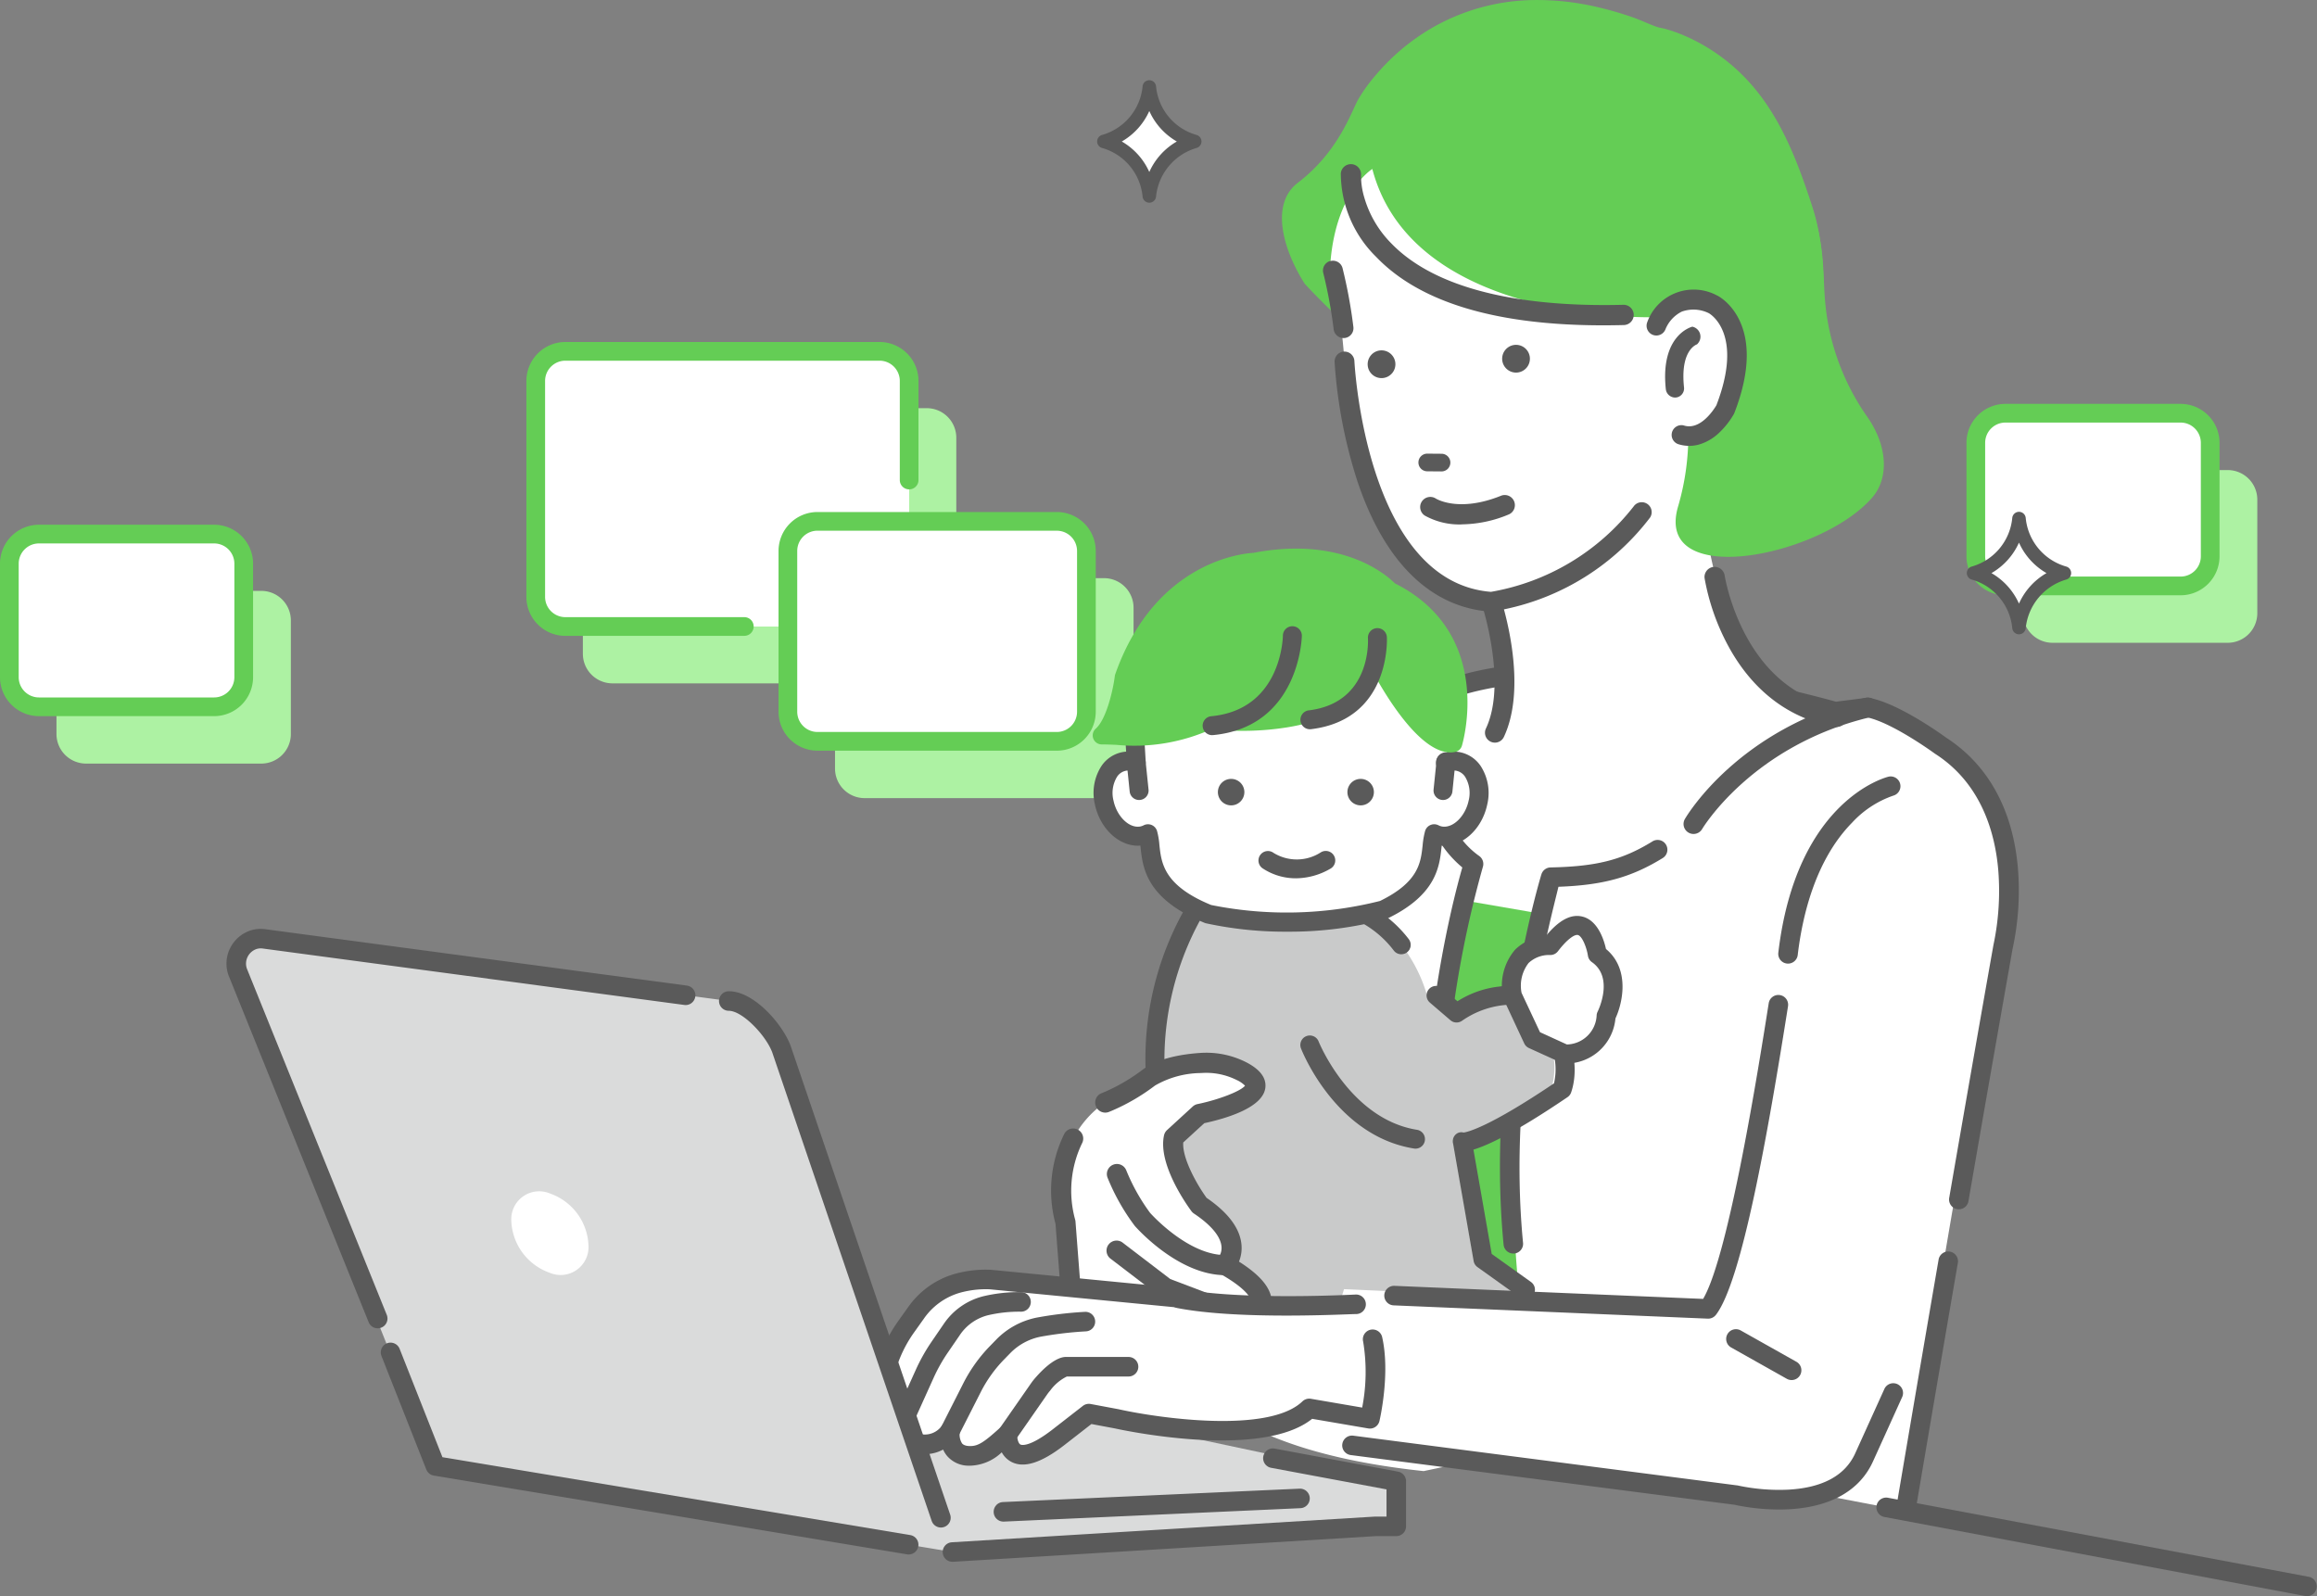 <svg xmlns="http://www.w3.org/2000/svg" xmlns:xlink="http://www.w3.org/1999/xlink" width="258.385" height="177.999" viewBox="0 0 258.385 177.999"><rect x="0" y="0" width="258.385" height="177.999" fill="#808080" stroke="none"/><defs><clipPath id="a"><rect width="233.128" height="177.999" transform="translate(495.029 222.322)" fill="none"/></clipPath></defs><g transform="translate(129.192 89)"><g transform="translate(-129.192 -88.999)"><path d="M498.908,307.471H479.37a3.3,3.3,0,0,1-3.3-3.3v-12.66a3.3,3.3,0,0,1,3.3-3.3h19.538a3.3,3.3,0,0,1,3.3,3.3v12.66a3.3,3.3,0,0,1-3.3,3.3" transform="translate(-469.772 -222.322)" fill="#adf2a3"/><path d="M718.2,294H698.664a3.3,3.3,0,0,1-3.3-3.3h0v-12.66a3.3,3.3,0,0,1,3.3-3.3H718.2a3.3,3.3,0,0,1,3.3,3.3h0V290.7a3.3,3.3,0,0,1-3.3,3.3h0" transform="translate(-469.772 -222.322)" fill="#adf2a3"/><path d="M573.114,298.525H538.072a3.3,3.3,0,0,1-3.3-3.3V271.137a3.3,3.3,0,0,1,3.3-3.3h35.043a3.3,3.3,0,0,1,3.3,3.3v24.088a3.3,3.3,0,0,1-3.3,3.3" transform="translate(-469.772 -222.322)" fill="#adf2a3"/><path d="M592.883,311.322H566.191a3.3,3.3,0,0,1-3.3-3.3v-17.93a3.3,3.3,0,0,1,3.3-3.3h26.692a3.3,3.3,0,0,1,3.3,3.3v17.93a3.3,3.3,0,0,1-3.3,3.3" transform="translate(-469.772 -222.322)" fill="#adf2a3"/><path d="M493.652,301.137H474.114a3.3,3.3,0,0,1-3.3-3.3v-12.66a3.3,3.3,0,0,1,3.3-3.3h19.538a3.3,3.3,0,0,1,3.3,3.3v12.66a3.3,3.3,0,0,1-3.3,3.3" transform="translate(-469.772 -222.322)" fill="#fff"/><path d="M493.652,302.18H474.114a4.347,4.347,0,0,1-4.342-4.342v-12.66a4.347,4.347,0,0,1,4.342-4.342h19.538a4.347,4.347,0,0,1,4.342,4.342v12.66a4.347,4.347,0,0,1-4.342,4.342m-19.538-19.259a2.26,2.26,0,0,0-2.257,2.257v12.66a2.26,2.26,0,0,0,2.257,2.257h19.538a2.26,2.26,0,0,0,2.257-2.257v-12.66a2.26,2.26,0,0,0-2.257-2.257Z" transform="translate(-469.772 -222.322)" fill="#64cd55"/><path d="M712.946,287.663H693.408a3.3,3.3,0,0,1-3.3-3.3h0V271.7a3.3,3.3,0,0,1,3.3-3.3h19.538a3.3,3.3,0,0,1,3.3,3.3h0v12.66a3.3,3.3,0,0,1-3.3,3.3h0" transform="translate(-469.772 -222.322)" fill="#fff"/><path d="M712.946,288.7H693.408a4.347,4.347,0,0,1-4.342-4.342V271.7a4.347,4.347,0,0,1,4.342-4.342h19.538a4.347,4.347,0,0,1,4.342,4.342v12.66a4.347,4.347,0,0,1-4.342,4.342m-19.538-19.259a2.259,2.259,0,0,0-2.257,2.257v12.66a2.26,2.26,0,0,0,2.257,2.257h19.538a2.26,2.26,0,0,0,2.257-2.257V271.7a2.26,2.26,0,0,0-2.257-2.257Z" transform="translate(-469.772 -222.322)" fill="#64cd55"/><path d="M567.857,292.191H532.815a3.3,3.3,0,0,1-3.3-3.3V264.8a3.3,3.3,0,0,1,3.3-3.3h35.043a3.3,3.3,0,0,1,3.3,3.3v24.088a3.3,3.3,0,0,1-3.3,3.3" transform="translate(-469.772 -222.322)" fill="#fff"/><path d="M552.776,293.229H532.815a4.347,4.347,0,0,1-4.342-4.342V264.8a4.347,4.347,0,0,1,4.342-4.342h35.043A4.347,4.347,0,0,1,572.2,264.8v11.082a1.043,1.043,0,0,1-2.085,0V264.8a2.26,2.26,0,0,0-2.257-2.257H532.815a2.26,2.26,0,0,0-2.257,2.257v24.084a2.26,2.26,0,0,0,2.257,2.257h19.961a1.042,1.042,0,0,1,0,2.085" transform="translate(-469.772 -222.322)" fill="#64cd55"/><path d="M587.626,304.988H560.934a3.3,3.3,0,0,1-3.3-3.3v-17.93a3.3,3.3,0,0,1,3.3-3.3h26.692a3.3,3.3,0,0,1,3.3,3.3v17.93a3.3,3.3,0,0,1-3.3,3.3" transform="translate(-469.772 -222.322)" fill="#fff"/><path d="M587.625,306.03H560.934a4.347,4.347,0,0,1-4.342-4.342V283.76a4.347,4.347,0,0,1,4.342-4.342h26.691a4.347,4.347,0,0,1,4.342,4.342v17.93a4.347,4.347,0,0,1-4.342,4.342M560.934,281.5a2.259,2.259,0,0,0-2.257,2.259v17.93a2.26,2.26,0,0,0,2.257,2.257h26.691a2.26,2.26,0,0,0,2.257-2.257V283.76a2.26,2.26,0,0,0-2.257-2.257Z" transform="translate(-469.772 -222.322)" fill="#64cd55"/><g transform="translate(-469.772 -222.322)"><g clip-path="url(#a)"><path d="M669.173,271.922a22.915,22.915,0,0,0,1.537-2.621,24.165,24.165,0,0,0,2.515-11.092c-.077-4.28.008-8.614-1.31-12.713-2.106-6.551-4.537-12.517-9.882-16.6a20.651,20.651,0,0,0-4.982-2.83,15.862,15.862,0,0,0-1.6-.53c-.3-.082-.638-.121-.931-.223-.794-.275-1.776-.749-2.66-1.057a38.557,38.557,0,0,0-4.052-1.168,29.292,29.292,0,0,0-7.323-.756,23.3,23.3,0,0,0-11,3.087,24,24,0,0,0-6.307,5.294,18.055,18.055,0,0,0-1.978,2.755c-.8,1.5-2.235,5.83-6.691,9.229-3.256,2.484-1.454,7.818.767,11.273,0,0,32.5,35.9,53.9,17.955" fill="#64cd55"/><path d="M685.694,305.148s-5.016-3.683-8.125-4.256l-3.625.459s-34.015-9.994-47.956-.036c0,0-6.259,3.7-16.5,23.9-1.941,3.828-2.574,10.966-7.125,15.516l8.355,29.162,7.529,8.636,63.651,12.22s5.345-32.6,10.761-63.161c0,0,3.869-15.476-6.964-22.44" fill="#fff"/><path d="M623.168,303.128a15.713,15.713,0,0,1,2.706-2.393c6.013-4.277,16.088-5.586,29.944-3.891a133.579,133.579,0,0,1,18.7,3.725l3.4-.431a1.1,1.1,0,0,1,.334.009c3.214.592,8.011,4.04,8.541,4.427,4.71,3.04,7.482,8.1,8.016,14.643a30.5,30.5,0,0,1-.6,8.918c-1.51,8.525-3.163,17.973-4.912,28.081a1.09,1.09,0,1,1-2.159-.3c0-.024.007-.047.012-.071,1.759-10.164,3.414-19.625,4.92-28.122a.306.306,0,0,1,.015-.072,28.987,28.987,0,0,0,.529-8.274c-.342-4.084-1.837-9.651-7.024-12.985l-.056-.038c-.047-.034-4.669-3.411-7.52-4.031l-3.449.436a1.11,1.11,0,0,1-.444-.036c-.334-.1-33.654-9.738-47.017-.194-.02.014-.047.032-.07.046a13.886,13.886,0,0,0-2.3,2.059,1.085,1.085,0,0,1-.763.336h-.025a1.09,1.09,0,0,1-.786-1.843" fill="#5a5a5a"/><path d="M681.241,390.41l.007-.042c.213-1.258,2.15-12.723,4.714-27.605a1.09,1.09,0,0,1,2.148.37c-2.713,15.749-4.707,27.564-4.719,27.64a1.086,1.086,0,0,1-1.073.909,1.119,1.119,0,0,1-.183-.015,1.092,1.092,0,0,1-.893-1.256" fill="#5a5a5a"/><path d="M636.934,301.644c1.961-5.806-.846-12.207-.846-12.207-15.131-1.578-16.38-26.8-16.38-26.8a87.764,87.764,0,0,0-1.559-11.207c.685-7.835,4.66-10.266,4.66-10.266,4.6,17.523,31.777,16.526,31.777,16.526l4.761,15.109a56.766,56.766,0,0,0,3.7,20.062c2.535,4.893,16.547,13.056,16.547,13.056-8.975,1.891-18.619,15.959-18.619,15.959-9.973,11.632-31.253,7.98-31.253,7.98-12.9-1.563-.729-26.146-.729-26.146Z" fill="#fff"/><path d="M622.3,263.123a1.547,1.547,0,1,0,1.35-1.721h0a1.547,1.547,0,0,0-1.349,1.722" fill="#5a5a5a"/><path d="M637.3,262.509a1.547,1.547,0,1,0,1.35-1.722,1.547,1.547,0,0,0-1.35,1.722" fill="#5a5a5a"/><path d="M628.942,272.908h0l1.591.013a.985.985,0,1,1-.012,1.97h0l-1.591-.013a.985.985,0,1,1,.012-1.97" fill="#5a5a5a"/><path d="M619.657,261.53a1.106,1.106,0,0,1,1.154,1.054c.011.246,1.279,24.617,15.227,25.736a25.724,25.724,0,0,0,15.917-9.53,1.106,1.106,0,0,1,1.833,1.237,27.359,27.359,0,0,1-16.3,10.247c.763,2.814,2.194,9.546-.009,14.228a1.106,1.106,0,0,1-2-.945c2-4.242.357-10.995-.235-13.1-6.321-.787-11.194-5.79-14.1-14.477a54.742,54.742,0,0,1-2.543-13.3,1.115,1.115,0,0,1,1.054-1.155" fill="#5a5a5a"/><path d="M618.148,251.427a1.107,1.107,0,0,1,1.342.8A54.988,54.988,0,0,1,620.7,258.8a1.106,1.106,0,0,1-.982,1.216h-.02a1.111,1.111,0,0,1-1.2-.985,53.757,53.757,0,0,0-1.159-6.271,1.106,1.106,0,0,1,.8-1.342" fill="#5a5a5a"/><path d="M680.312,389.341l46.955,8.82a1.09,1.09,0,0,1-.4,2.142l-46.955-8.82a1.089,1.089,0,1,1,.4-2.141h0" fill="#5a5a5a"/><path d="M639.675,236.362s23.789,20.09,17.232,42.438c-2.731,9.309,15.833,5.669,21.637-.98,1.916-2.2,1.751-5.836-.639-9.16a26.351,26.351,0,0,1-4.439-11.3c-.668-4.777.331-7.372-2.735-14.946Z" fill="#64cd55"/><path d="M641.548,324.2l-8.4-1.449s-6.953,26.943-2.607,44.036l8.691.29s-2.9-24.626,2.318-42.877" fill="#64cd55"/><path d="M641.653,319.867a1.091,1.091,0,0,1,1.032-.815c5.13-.105,7.989-.832,11.331-2.882A1.09,1.09,0,1,1,655.2,318l-.046.029c-3.484,2.136-6.632,3-11.588,3.179-.955,4.014-5.725,21.439-3.948,39.708a1.092,1.092,0,0,1-.978,1.19.98.98,0,0,1-.108,0,1.085,1.085,0,0,1-1.083-.984c-2.022-20.8,4.144-41.032,4.2-41.257" fill="#5a5a5a"/><path d="M632.849,319.058c-7.528-6.328-2.449-15.859-2.4-15.955a1.09,1.09,0,0,1,1.912,1.044,14.307,14.307,0,0,0-1.431,4.979,9.191,9.191,0,0,0,3.824,8.667,1.093,1.093,0,0,1,.383,1.2,117.5,117.5,0,0,0-3.809,43.609,1.089,1.089,0,0,1-2.165.246h0c-2.4-21.121,2.592-40.01,3.682-43.792" fill="#5a5a5a"/><path d="M663.091,257.393s3.162,13.231-8.421,14.316l-3.43-6.988s4.217-15.094,11.852-7.328" fill="#fff"/><path d="M659.151,271.917a4.071,4.071,0,0,1-2.2-.058,1.089,1.089,0,0,1,.571-2.1l.059.018c1.855.561,3.374-1.878,3.6-2.267,2.967-7.709-.435-10.018-.833-10.256a3.862,3.862,0,0,0-3.035-.181,3.811,3.811,0,0,0-1.817,1.974,1.089,1.089,0,0,1-2.049-.735,5.5,5.5,0,0,1,7.8-3.043c.025.01.05.022.074.034.237.121,5.745,3.072,1.862,13.069q-.025.063-.057.123a9.027,9.027,0,0,1-1.575,2.021,5.462,5.462,0,0,1-2.4,1.4" fill="#5a5a5a"/><path d="M656.809,266.624a1.121,1.121,0,0,1-.172.028,1.052,1.052,0,0,1-1.1-.954c-.624-5.975,2.812-6.911,2.959-6.948a1.135,1.135,0,0,1,.617,1.868l-.09.1c-.078.025-1.9.657-1.453,4.807a1.021,1.021,0,0,1-.763,1.1" fill="#5a5a5a"/><path d="M648.557,258.6c-11.961,0-20.471-2.564-25.319-7.633a13.1,13.1,0,0,1-3.942-9.317,1.13,1.13,0,0,1,2.254.155,8.43,8.43,0,0,0,.335,2.44,12.006,12.006,0,0,0,3.038,5.214c5.867,6.07,17.316,7.076,25.892,6.851a1.13,1.13,0,0,1,.06,2.259q-1.179.03-2.318.031" fill="#5a5a5a"/><path d="M674.611,303.385a1.112,1.112,0,0,1-.192-.016c-5.115-.877-9.259-4.038-11.985-9.142a25.126,25.126,0,0,1-2.573-7.434,1.13,1.13,0,0,1,2.235-.328c.023.153,2.041,12.849,12.7,14.677a1.13,1.13,0,0,1-.189,2.243" fill="#5a5a5a"/><path d="M658.629,315.319a1.112,1.112,0,0,1-.961-1.672c.24-.412,6.032-10.141,20.134-13.511a1.113,1.113,0,0,1,.517,2.166c-13.133,3.138-18.673,12.373-18.728,12.466a1.116,1.116,0,0,1-.963.552" fill="#5a5a5a"/><path d="M632.806,280.8a7.927,7.927,0,0,1-4.144-.984,1.131,1.131,0,1,1,1.229-1.9c.128.079,2.643,1.559,7.279-.317a1.13,1.13,0,0,1,.9,2.071l-.056.023a13.876,13.876,0,0,1-5.211,1.1" fill="#5a5a5a"/><path d="M628.855,333.154s-2.6-10.383-12.979-10.383l-11.789-.649a33.119,33.119,0,0,0-5.408,21.091s1.622,12.33,1.3,19.793c0,0-8.112,19.468,28.553,23.362l12.33-2.6,4.867-.973a14.653,14.653,0,0,0-.324-12.33l-11.358-8.105-2.271-12.979s1.947.324,11.032-5.84c0,0,2.271-6.49-5.516-10.383-2.92-.324-6.165,1.947-6.165,1.947Z" fill="#fff"/><path d="M628.856,333.154s-2.6-10.383-12.979-10.383l-11.789-.649a33.119,33.119,0,0,0-5.408,21.091s1.622,12.33,1.3,19.793c0,0-10.907,11.146,25.758,15.04l15.125,5.726,4.867-.973a14.653,14.653,0,0,0-.324-12.33l-11.359-8.109-2.271-12.979s1.947.324,11.032-5.84c0,0,2.271-6.49-5.516-10.383-2.92-.324-6.165,1.947-6.165,1.947Z" fill="#c9caca"/><path d="M626.792,327.1a13.437,13.437,0,0,0-10.889-5.278l-11.764-.648a.936.936,0,0,0-.807.374,33.788,33.788,0,0,0-5.6,21.734.177.177,0,0,0,.005.051c.016.122,1.585,12.162,1.3,19.474a14.352,14.352,0,0,0,1.231,11.983l1.647-.935a12.623,12.623,0,0,1-1.065-10.489.947.947,0,0,0,.072-.323c.32-7.362-1.2-19.138-1.3-19.931a32.877,32.877,0,0,1,4.942-20.018l11.261.62h.052a11.463,11.463,0,0,1,9.427,4.555.947.947,0,1,0,1.527-1.12.607.607,0,0,0-.039-.05" fill="#5a5a5a"/><path d="M600.27,374.895a.1.1,0,0,1-.088-.05,14.469,14.469,0,0,1-1.245-12.055c.286-7.335-1.281-19.32-1.3-19.44a.2.2,0,0,0-.005-.055,33.922,33.922,0,0,1,5.617-21.8,1.034,1.034,0,0,1,.895-.414l11.763.647a13.535,13.535,0,0,1,10.964,5.317,1.05,1.05,0,0,1-1.649,1.3h0a11.365,11.365,0,0,0-9.345-4.524h-.059l-11.2-.616a32.594,32.594,0,0,0-4.893,19.9c.066.5,1.624,12.527,1.3,19.943a1.078,1.078,0,0,1-.08.358,12.569,12.569,0,0,0,1.058,10.4.1.1,0,0,1,.011.079.1.1,0,0,1-.048.063l-1.647.935a.109.109,0,0,1-.05.013m3.813-53.617a.833.833,0,0,0-.668.335,33.693,33.693,0,0,0-5.576,21.665v.045c.016.121,1.588,12.141,1.3,19.492a.168.168,0,0,1-.006.031,14.254,14.254,0,0,0,1.173,11.809l1.468-.834a12.8,12.8,0,0,1-1.019-10.49.873.873,0,0,0,.065-.289c.322-7.4-1.235-19.406-1.3-19.914a32.782,32.782,0,0,1,4.958-20.088.1.1,0,0,1,.09-.046l11.261.62h.046a11.561,11.561,0,0,1,9.508,4.594.844.844,0,0,0,1.342-1.024l-.015-.019a13.34,13.34,0,0,0-10.809-5.239l-11.769-.647h-.051" fill="#5a5a5a"/><path d="M639.882,367.1a.948.948,0,0,1-.554-.178l-4.733-3.381a.955.955,0,0,1-.385-.612l-2.29-13.082a.949.949,0,0,1,.242-.922.812.812,0,0,1,.813-.2c.39-.044,2.758-.517,10.183-5.528.295-1.2.986-5.852-5.007-8.935-2.091-.146-4.591,1.246-5.4,1.81a.953.953,0,0,1-1.168-.057l-2.289-1.962a.954.954,0,0,1,1.24-1.446l1.754,1.5c1.167-.692,3.757-2,6.234-1.727a.951.951,0,0,1,.321.1c6.8,3.4,6.921,9.1,6.033,11.634a.961.961,0,0,1-.365.475c-5.98,4.058-9.036,5.431-10.552,5.866l2.059,11.764,4.416,3.154a.954.954,0,0,1-.555,1.73" fill="#5a5a5a"/><path d="M639.882,367.2a1.055,1.055,0,0,1-.614-.2l-4.733-3.381a1.053,1.053,0,0,1-.427-.678l-2.289-13.082a1.034,1.034,0,0,1,.277-1.019.918.918,0,0,1,.889-.224c.453-.06,2.838-.6,10.083-5.486.322-1.351.847-5.781-4.945-8.771a9.974,9.974,0,0,0-5.311,1.793,1.056,1.056,0,0,1-1.294-.063l-2.289-1.963a1.057,1.057,0,0,1,1.376-1.606l1.7,1.455a10.908,10.908,0,0,1,6.234-1.7,1.06,1.06,0,0,1,.356.105c6.867,3.434,6.983,9.194,6.085,11.76a1.052,1.052,0,0,1-.4.526c-5.887,4-8.949,5.392-10.493,5.854l2.036,11.631,4.381,3.129a1.058,1.058,0,0,1-.615,1.918m-7.15-18.413a.785.785,0,0,0-.5.215.873.873,0,0,0-.206.825l2.29,13.082a.846.846,0,0,0,.344.546l4.733,3.381a.851.851,0,0,0,.99-1.385l-4.416-3.154a.1.1,0,0,1-.042-.066l-2.059-11.764a.1.1,0,0,1,.073-.117c1.5-.43,4.542-1.795,10.523-5.852a.848.848,0,0,0,.325-.423c.878-2.507.757-8.138-5.982-11.508a.849.849,0,0,0-.287-.085,10.774,10.774,0,0,0-6.169,1.713.1.1,0,0,1-.12-.01l-1.754-1.5a.851.851,0,0,0-1.2.092h0a.851.851,0,0,0,.092,1.2l2.289,1.962a.851.851,0,0,0,1.042.051c.8-.559,3.337-1.975,5.465-1.829a.1.1,0,0,1,.04.011c6,3.088,5.391,7.709,5.06,9.051a.1.1,0,0,1-.042.061c-7.431,5.014-9.825,5.5-10.229,5.545a.1.1,0,0,1-.043,0,.668.668,0,0,0-.212-.035" fill="#5a5a5a"/><path d="M627.629,350.306a.964.964,0,0,1-.152-.012c-8.615-1.378-12.356-10.664-12.511-11.059a.954.954,0,0,1,1.776-.7c.041.1,3.516,8.67,11.037,9.872a.954.954,0,0,1-.15,1.9" fill="#5a5a5a"/><path d="M627.629,350.41a1.047,1.047,0,0,1-.168-.013c-8.671-1.387-12.434-10.726-12.59-11.123a1.057,1.057,0,1,1,1.956-.8l.011.027c.034.085,3.524,8.619,10.957,9.809a1.057,1.057,0,0,1-.166,2.1M615.855,338.04a.851.851,0,0,0-.793,1.163c.154.392,3.875,9.626,12.431,10.994a.851.851,0,1,0,.269-1.681c-7.547-1.207-11.081-9.849-11.116-9.936a.853.853,0,0,0-.791-.54" fill="#5a5a5a"/><path d="M624.03,323.794c6.2-2.986,5.055-6.413,5.678-8.494a2.473,2.473,0,0,0,.782.249c1.78.24,3.613-1.431,4.1-3.732s-.567-4.362-2.346-4.6a2.71,2.71,0,0,0-1.228.13c2.434-17.083-14.687-19.609-17.548-19.379-2.861-.23-18.6,1.608-17.126,16.9l.147,2.48a2.716,2.716,0,0,0-1.229-.13c-1.779.241-2.829,2.3-2.346,4.6s2.318,3.972,4.1,3.732a2.474,2.474,0,0,0,.782-.249c.622,2.081-.633,5.968,6.717,8.953a43.432,43.432,0,0,0,19.523-.459" fill="#fff"/><path d="M630.693,311.428a.954.954,0,0,1-.955-.953.8.8,0,0,1,.005-.1l.321-3.131a.955.955,0,1,1,1.9.2h0l-.321,3.13a.955.955,0,0,1-.948.857" fill="#5a5a5a"/><path d="M630.693,311.531a.983.983,0,0,1-.109-.006,1.056,1.056,0,0,1-.943-1.159l.321-3.13a1.058,1.058,0,1,1,2.1.216l-.321,3.13a1.055,1.055,0,0,1-1.051.95m.32-5.039a.853.853,0,0,0-.847.764l-.321,3.13a.851.851,0,1,0,1.691.191l0-.017.321-3.13a.851.851,0,0,0-.76-.933.636.636,0,0,0-.087,0" fill="#5a5a5a"/><path d="M596.8,311.428a.954.954,0,0,1-.948-.857l-.321-3.13a.955.955,0,1,1,1.9-.2l.321,3.131a.955.955,0,0,1-.852,1.046c-.033,0-.066.005-.1.005" fill="#5a5a5a"/><path d="M596.8,311.531a1.054,1.054,0,0,1-1.05-.95l-.321-3.13a1.057,1.057,0,0,1,2.1-.218v0l.325,3.133a1.057,1.057,0,0,1-.943,1.16h0a1,1,0,0,1-.109.006m-.317-5.039a.682.682,0,0,0-.09,0,.851.851,0,0,0-.76.934l.321,3.13a.851.851,0,0,0,1.693-.174l-.322-3.13a.851.851,0,0,0-.843-.765" fill="#5a5a5a"/><path d="M621.509,309.28a1.373,1.373,0,1,0,1.373,1.373h0a1.374,1.374,0,0,0-1.373-1.373" fill="#5a5a5a"/><path d="M621.508,312.13a1.476,1.476,0,1,1,1.476-1.476v0a1.479,1.479,0,0,1-1.476,1.477m0-2.747a1.27,1.27,0,1,0,1.269,1.271h0a1.272,1.272,0,0,0-1.269-1.27" fill="#5a5a5a"/><path d="M607.064,309.28a1.373,1.373,0,1,0,1.373,1.373h0a1.373,1.373,0,0,0-1.373-1.373" fill="#5a5a5a"/><path d="M607.064,312.13a1.476,1.476,0,1,1,1.476-1.476v0a1.478,1.478,0,0,1-1.476,1.477m0-2.747a1.27,1.27,0,1,0,1.27,1.27h0a1.271,1.271,0,0,0-1.27-1.27" fill="#5a5a5a"/><path d="M617.131,317.45a5.038,5.038,0,0,1-5.389.065.954.954,0,0,0-1.141,1.529,6.525,6.525,0,0,0,3.7,1.116,7.615,7.615,0,0,0,3.765-1.047.954.954,0,0,0-.935-1.663" fill="#5a5a5a"/><path d="M614.3,320.263a6.686,6.686,0,0,1-3.763-1.136,1.057,1.057,0,1,1,1.265-1.694,4.937,4.937,0,0,0,5.277-.072,1.057,1.057,0,0,1,1.081,1.817l-.045.025a7.745,7.745,0,0,1-3.815,1.06m-3.126-2.832a.851.851,0,0,0-.513,1.531,6.452,6.452,0,0,0,3.639,1.1,7.55,7.55,0,0,0,3.714-1.033.851.851,0,1,0-.834-1.484h0a5.146,5.146,0,0,1-5.5.059.848.848,0,0,0-.506-.167" fill="#5a5a5a"/><path d="M613.388,326.114a41.725,41.725,0,0,1-9.107-.933.856.856,0,0,1-.133-.043c-6.465-2.627-6.835-6.073-7.081-8.354-.01-.1-.02-.187-.03-.277-2.265.238-4.474-1.712-5.06-4.493a5.419,5.419,0,0,1,.727-4.233,3.544,3.544,0,0,1,2.424-1.513c.112-.015.224-.024.336-.028l-.078-1.319a.954.954,0,1,1,1.905-.113l.147,2.479a.955.955,0,0,1-1.255.961,1.77,1.77,0,0,0-.8-.089,1.653,1.653,0,0,0-1.12.722,3.57,3.57,0,0,0-.418,2.74c.376,1.788,1.773,3.155,3.036,2.983a1.5,1.5,0,0,0,.478-.154.953.953,0,0,1,1.282.418,1,1,0,0,1,.064.159,8.78,8.78,0,0,1,.26,1.553c.219,2.038.491,4.571,5.833,6.762a42.928,42.928,0,0,0,18.9-.445c4.372-2.13,4.613-4.323,4.826-6.26a8.96,8.96,0,0,1,.274-1.61.954.954,0,0,1,1.188-.64.923.923,0,0,1,.157.063,1.527,1.527,0,0,0,.48.155c1.272.17,2.658-1.2,3.034-2.983a3.579,3.579,0,0,0-.419-2.74,1.65,1.65,0,0,0-1.121-.722,1.754,1.754,0,0,0-.8.089.954.954,0,0,1-.663-1.789l.063-.021a3.671,3.671,0,0,1,1.657-.171,3.544,3.544,0,0,1,2.426,1.513,5.424,5.424,0,0,1,.727,4.232c-.586,2.785-2.8,4.735-5.066,4.493-.013.109-.026.222-.038.339-.228,2.074-.571,5.209-5.973,7.809a1.067,1.067,0,0,1-.163.061,41.674,41.674,0,0,1-10.893,1.4" fill="#5a5a5a"/><path d="M613.387,326.216a41.577,41.577,0,0,1-9.131-.936,1.22,1.22,0,0,1-.148-.048c-6.522-2.65-6.9-6.134-7.145-8.439l-.019-.177c-2.272.178-4.487-1.817-5.069-4.583a5.522,5.522,0,0,1,.743-4.313,3.644,3.644,0,0,1,2.495-1.556c.08-.011.161-.019.241-.024l-.072-1.216a1.057,1.057,0,0,1,2.111-.125l.147,2.479a1.057,1.057,0,0,1-1.391,1.065,1.668,1.668,0,0,0-.754-.085,1.547,1.547,0,0,0-1.049.679,3.464,3.464,0,0,0-.4,2.659c.366,1.739,1.7,3.07,2.921,2.9a1.4,1.4,0,0,0,.445-.144,1.058,1.058,0,0,1,1.422.465,1.1,1.1,0,0,1,.07.175,8.778,8.778,0,0,1,.263,1.569c.216,2.012.485,4.512,5.769,6.679a42.618,42.618,0,0,0,18.831-.449c4.3-2.1,4.541-4.262,4.75-6.171a9.172,9.172,0,0,1,.277-1.629,1.059,1.059,0,0,1,1.317-.71,1.089,1.089,0,0,1,.174.07,1.384,1.384,0,0,0,.448.144c1.21.165,2.554-1.166,2.919-2.9a3.468,3.468,0,0,0-.4-2.659,1.553,1.553,0,0,0-1.051-.679,1.652,1.652,0,0,0-.751.085,1.057,1.057,0,1,1-.676-2l.006,0a3.759,3.759,0,0,1,1.7-.175,3.647,3.647,0,0,1,2.5,1.556,5.527,5.527,0,0,1,.744,4.313c-.584,2.771-2.8,4.766-5.076,4.584-.009.077-.018.157-.027.238-.23,2.1-.578,5.265-6.03,7.891a1.057,1.057,0,0,1-.18.068,41.549,41.549,0,0,1-10.921,1.4M597.039,316.4a.1.1,0,0,1,.1.091l.03.278c.243,2.256.61,5.666,7.017,8.27a.963.963,0,0,0,.119.038,43.825,43.825,0,0,0,19.949-.466.933.933,0,0,0,.145-.054c5.35-2.576,5.69-5.676,5.915-7.727.012-.117.025-.231.038-.34a.1.1,0,0,1,.108-.091h.005c2.207.237,4.383-1.7,4.955-4.412a5.322,5.322,0,0,0-.71-4.152,3.447,3.447,0,0,0-2.356-1.47,3.562,3.562,0,0,0-1.61.166.851.851,0,0,0,.54,1.614,1.862,1.862,0,0,1,.844-.094,1.755,1.755,0,0,1,1.192.765,3.678,3.678,0,0,1,.435,2.82c-.387,1.838-1.832,3.238-3.149,3.064a1.6,1.6,0,0,1-.513-.165.851.851,0,0,0-1.144.374.784.784,0,0,0-.056.141,8.9,8.9,0,0,0-.27,1.588c-.215,1.966-.459,4.19-4.884,6.345a42.819,42.819,0,0,1-18.965.453c-5.414-2.219-5.69-4.787-5.912-6.851a8.68,8.68,0,0,0-.256-1.535.851.851,0,0,0-1.06-.571.8.8,0,0,0-.14.056,1.587,1.587,0,0,1-.51.164c-1.319.181-2.764-1.223-3.151-3.064a3.676,3.676,0,0,1,.435-2.821,1.747,1.747,0,0,1,1.19-.764,1.875,1.875,0,0,1,.847.093.852.852,0,0,0,1.119-.857l-.147-2.479a.851.851,0,1,0-1.7.1l.078,1.319a.1.1,0,0,1-.091.108h-.009a3.229,3.229,0,0,0-.326.028,3.443,3.443,0,0,0-2.354,1.474,5.317,5.317,0,0,0-.71,4.152c.569,2.706,2.745,4.644,4.948,4.412h.011" fill="#5a5a5a"/><path d="M625.324,287.372c-.91-.918-5.858-5.3-15.773-3.4-1.117.059-10.958.94-15.409,13.532a1,1,0,0,0-.049.209c-.221,1.741-.992,4.871-2.121,5.859a1.005,1.005,0,0,0,.662,1.762c.494,0,1.037.022,1.612.046a20.917,20.917,0,0,0,10.782-1.82l.26.087a1.036,1.036,0,0,0,.206.045,31.855,31.855,0,0,0,7.761-.251c4.675-.752,8.111-2.6,10.064-5.371,1.665,2.922,5.082,8.156,8.194,8.156a2.7,2.7,0,0,0,.523-.051,1,1,0,0,0,.762-.684c.039-.125,3.764-12.483-7.474-18.119" fill="#64cd55"/><path d="M642.672,327.767s-4.906-.327-4.252,5.56l2.289,4.906,3.6,1.635s4.252,0,4.579-4.251c0,0,2.289-4.579-.981-6.868,0,0-.981-6.541-5.232-.981" fill="#fff"/><path d="M644.306,340.822a.961.961,0,0,1-.4-.085l-3.6-1.635a.954.954,0,0,1-.47-.465l-2.289-4.9a.952.952,0,0,1-.084-.3,6.109,6.109,0,0,1,1.322-5.117,5.209,5.209,0,0,1,3.408-1.493c1.458-1.788,2.783-2.5,4.041-2.176,1.683.433,2.329,2.625,2.531,3.565,2.648,2.162,1.9,5.827,1.046,7.664a5.424,5.424,0,0,1-5.513,4.947m-2.882-3.312,3.07,1.4a3.5,3.5,0,0,0,3.439-3.362.947.947,0,0,1,.1-.354c.077-.155,1.875-3.875-.675-5.659a.954.954,0,0,1-.4-.64c-.137-.889-.641-2.255-1.194-2.4-.371-.093-1.182.341-2.337,1.853a.95.95,0,0,1-.816.373,3.474,3.474,0,0,0-2.451.927,4.253,4.253,0,0,0-.809,3.423Z" fill="#5a5a5a"/><path d="M644.309,340.926a1.05,1.05,0,0,1-.438-.1l-3.6-1.635a1.063,1.063,0,0,1-.521-.516l-2.289-4.906a1.055,1.055,0,0,1-.093-.33,6.207,6.207,0,0,1,1.35-5.2,5.3,5.3,0,0,1,3.431-1.522c1.476-1.8,2.825-2.512,4.118-2.176,1.721.443,2.387,2.642,2.6,3.607,2.647,2.192,1.913,5.89,1.054,7.748a5.531,5.531,0,0,1-5.614,5.023m1.341-16.252c-1.049,0-2.156.73-3.366,2.214a.105.105,0,0,1-.073.038,5.1,5.1,0,0,0-3.34,1.461,6.013,6.013,0,0,0-1.294,5.034.825.825,0,0,0,.075.266l2.289,4.9a.85.85,0,0,0,.419.415l3.6,1.635a.851.851,0,0,0,.352.076,5.329,5.329,0,0,0,5.411-4.855.089.089,0,0,1,.009-.033c.841-1.806,1.572-5.426-1.018-7.54a.1.1,0,0,1-.036-.058c-.2-.909-.825-3.067-2.456-3.487a2.23,2.23,0,0,0-.569-.073M644.5,339.006a.1.1,0,0,1-.043-.009l-3.07-1.4a.1.1,0,0,1-.051-.05l-2.072-4.441a.1.1,0,0,1-.009-.034,4.344,4.344,0,0,1,.837-3.5,3.561,3.561,0,0,1,2.521-.959.847.847,0,0,0,.739-.332c1.006-1.316,1.921-2.022,2.444-1.891.655.167,1.151,1.7,1.271,2.48a.851.851,0,0,0,.353.571c2.625,1.837.788,5.629.709,5.79a.828.828,0,0,0-.087.316A3.6,3.6,0,0,1,644.505,339H644.5m-2.993-1.577,3,1.371a3.4,3.4,0,0,0,3.319-3.265,1.03,1.03,0,0,1,.108-.392c.076-.154,1.84-3.792-.642-5.529a1.063,1.063,0,0,1-.439-.71c-.135-.88-.626-2.186-1.118-2.311-.322-.081-1.1.344-2.23,1.816a1.068,1.068,0,0,1-.9.413,3.337,3.337,0,0,0-2.37.894,4.14,4.14,0,0,0-.784,3.325Z" fill="#5a5a5a"/><path d="M618.144,371.234H618.1l-3.434-.164a.954.954,0,1,1,.091-1.906l3.434.164a.954.954,0,0,1-.044,1.907" fill="#221815"/><path d="M615.853,303.54a.954.954,0,0,1-.114-1.9c7.053-.858,6.7-7.851,6.685-8.149a.954.954,0,0,1,1.9-.125c.006.091.5,9.09-8.359,10.168a1.146,1.146,0,0,1-.116.007" fill="#5a5a5a"/><path d="M615.853,303.642a1.057,1.057,0,0,1-.126-2.107c6.956-.846,6.612-7.747,6.594-8.04a1.057,1.057,0,0,1,2.11-.138h0c.006.092.511,9.187-8.449,10.277a1.115,1.115,0,0,1-.129.008m7.521-11.064h-.053a.852.852,0,0,0-.794.9c.018.3.371,7.388-6.776,8.257a.851.851,0,1,0,.206,1.69c8.769-1.066,8.274-9.969,8.268-10.058a.853.853,0,0,0-.851-.793" fill="#5a5a5a"/><path d="M604.952,304.194a.954.954,0,0,1-.089-1.9c7.85-.749,8.07-8.753,8.076-9.093a.955.955,0,0,1,.954-.94h.014a.953.953,0,0,1,.94.965c0,.1-.232,10.055-9.8,10.968h-.092" fill="#5a5a5a"/><path d="M604.954,304.3a1.057,1.057,0,0,1-.1-2.11c7.758-.74,7.977-8.655,7.983-8.992a1.057,1.057,0,0,1,2.114.028h0c0,.1-.235,10.148-9.9,11.069h-.1m8.952-11.937a.858.858,0,0,0-.863.838c-.005.344-.23,8.437-8.169,9.194a.851.851,0,1,0,.162,1.7h0c9.479-.9,9.708-10.766,9.709-10.866a.85.85,0,0,0-.839-.86Z" fill="#5a5a5a"/><path d="M593.048,345.269s-6.679,3.816-4.452,13.357l.636,8.269s0,4.452,5.089,7.315c0,0,13.039,2.544,9.223-2.544,0,0,7.951,3.18,5.406-2.226,0,0,4.77-1.908-2.544-6.042,0,0,2.862-2.862-2.862-6.679,0,0-3.18-3.5-2.544-6.361l2.544-3.816s10.046-2.061,4.637-4.792a8.722,8.722,0,0,0-4.542-.886c-1.761.123-4.209.5-5.715,1.608a22,22,0,0,1-4.524,2.652Z" fill="#fff"/><path d="M594.1,375.31a1.134,1.134,0,0,1-.335-.123c-5.351-3.01-5.643-7.655-5.659-8.237l-.627-8.152a14.291,14.291,0,0,1,.984-10.046,1.121,1.121,0,0,1,1.987,1.038,12.152,12.152,0,0,0-.768,8.583,1.046,1.046,0,0,1,.026.168l.636,8.269v.078c0,.155.1,3.778,4.362,6.257,4.175.792,7.9.713,8.406.109a1.988,1.988,0,0,0-.475-.916,1.121,1.121,0,0,1,1.312-1.713c2.166.863,4.061,1.007,4.355.731,0,0,.137-.345-.378-1.44a1.12,1.12,0,0,1,.537-1.49q.031-.015.063-.027c.123-.049.8-.409.823-.82.008-.121-.021-1.239-3.5-3.207a1.116,1.116,0,0,1-.566-.817,1.1,1.1,0,0,1,.311-.937,1.776,1.776,0,0,0,.388-1.359c-.092-.776-.7-2.032-3.065-3.61a1.112,1.112,0,0,1-.277-.262c-.389-.522-3.784-5.2-3.058-8.466a1.118,1.118,0,0,1,.337-.583l2.862-2.624a1.12,1.12,0,0,1,.532-.272c2.372-.486,4.848-1.453,5.3-2.052a3.105,3.105,0,0,0-.945-.641,7.6,7.6,0,0,0-3.959-.769,10.4,10.4,0,0,0-5.129,1.392,22.78,22.78,0,0,1-4.756,2.783l-.351.146a1.121,1.121,0,0,1-.893-2.057l.03-.012.351-.146a20.586,20.586,0,0,0,4.291-2.521c1.718-1.263,4.375-1.688,6.3-1.823a9.843,9.843,0,0,1,5.125,1c1.607.811,2.346,1.785,2.2,2.9-.29,2.178-4.257,3.379-6.809,3.929l-2.344,2.149c-.123,1.72,1.448,4.579,2.6,6.175,2.4,1.64,3.712,3.382,3.89,5.181a4.026,4.026,0,0,1-.276,1.932c2.556,1.614,3.751,3.163,3.647,4.718a3.017,3.017,0,0,1-1.252,2.181,2.832,2.832,0,0,1-.389,2.974c-1.019,1.081-2.981.921-4.6.536a2.148,2.148,0,0,1-.325,1.01c-.745,1.188-2.717,1.553-4.861,1.553a33.875,33.875,0,0,1-6.066-.672m.212-1.1" fill="#5a5a5a"/><path d="M606.405,364.518a1.121,1.121,0,0,0,0-2.241c-4.2,0-8.339-4.659-8.38-4.706a21.8,21.8,0,0,1-2.665-4.767,1.121,1.121,0,0,0-2.081.833,23.707,23.707,0,0,0,3.042,5.39c.213.244,4.865,5.492,10.084,5.492" fill="#5a5a5a"/><path d="M608.949,370.561a1.121,1.121,0,0,0,.4-2.169l-9.07-3.44L595,360.917a1.121,1.121,0,0,0-1.422,1.734l.061.046,5.407,4.134a1.122,1.122,0,0,0,.283.158l9.223,3.5a1.138,1.138,0,0,0,.4.073" fill="#5a5a5a"/><path d="M623.161,392.524l-47.175,2.864-54.169-13.536,4.643-7.738h36L625.479,387.5v5.03Z" fill="#dadbdb"/><path d="M568.3,373.481a15.03,15.03,0,0,1,1.912-3.656l1.117-1.57a8.379,8.379,0,0,1,4.573-3.25,11.7,11.7,0,0,1,3.644-.412l20.867,2.081c6.137,1.193,15.245.591,18.876.64.218-.775.366-1.234.366-1.234l39.3,1.754c3.838-4.99,8.828-39.28,8.828-39.28C669.705,312.3,679.174,310,679.174,310l.9,65.382-3.838,8.829c-3.071,6.909-14.2,4.222-14.2,4.222l-43.787-5.7a9.828,9.828,0,0,1-.725-3.433l-2.7-.463c-4.99,4.8-21.3,1.152-21.3,1.152l-3.071-.576L587,382.1c-5.758,4.414-5.566-.384-5.566-.384-1.919,1.739-2.815,2.41-4.19,2.377-2.564-.06-2.143-2.761-2.143-2.761a3.375,3.375,0,0,1-3.763,1.344c-1.529-.492-1.035-3.263-1.035-3.263a2.362,2.362,0,0,1-2.517.533c-1.348-.506-.328-4.082.525-6.465" fill="#fff"/><path d="M567.863,373.605a16.29,16.29,0,0,1,2.064-3.95l1.126-1.582a9.561,9.561,0,0,1,5.208-3.7,12.758,12.758,0,0,1,4.027-.453l22.667,2.2a1.09,1.09,0,0,1-.128,2.175l-22.69-2.2a10.843,10.843,0,0,0-3.3.38,7.369,7.369,0,0,0-4.011,2.857l-1.126,1.583a14.089,14.089,0,0,0-1.789,3.421c-1.2,3.358-1.193,4.817-1.074,5.165a1.28,1.28,0,0,0,1.293-.331,1.09,1.09,0,0,1,1.836.966c-.13.75-.059,1.947.3,2.065a2.323,2.323,0,0,0,2.61-1,1.09,1.09,0,0,1,1.925.844,1.835,1.835,0,0,0,.255,1.231c.061.071.245.288.855.3.956.025,1.63-.452,3.465-2.114a1.092,1.092,0,0,1,1.821.843c-.008.3.094.954.371,1.1.086.044.906.37,3.481-1.6l3.482-2.708a1.086,1.086,0,0,1,.87-.211l3.1.58.037.008c4.416.985,16.7,2.748,20.48-.883a1.1,1.1,0,0,1,.939-.288l5.721.981a20.748,20.748,0,0,0,.112-7.338,1.09,1.09,0,1,1,2.111-.544c.006.024.011.048.016.072.9,4.04-.263,9.1-.313,9.312a1.092,1.092,0,0,1-1.245.826l-6.26-1.073c-5.748,4.607-21.357,1.214-22.015,1.067l-2.6-.487-3.1,2.412c-2.53,1.939-4.433,2.531-5.819,1.813a2.578,2.578,0,0,1-1.081-1.071,5.3,5.3,0,0,1-3.5,1.492h-.12a3.176,3.176,0,0,1-2.477-1.087,3.065,3.065,0,0,1-.441-.71,4.32,4.32,0,0,1-3.342.317,2.787,2.787,0,0,1-1.83-2.581,3.432,3.432,0,0,1-1.824-.2c-1.745-.679-1.773-3.187-.087-7.894" fill="#5a5a5a"/><path d="M581.217,381.651l3.525-5.062a6.93,6.93,0,0,1,.5-.634c1.806-2.067,2.958-2.35,3.471-2.314h6.944a1.09,1.09,0,0,1,0,2.179h-6.912a5.091,5.091,0,0,0-1.861,1.57,5.166,5.166,0,0,0-.348.445l-3.525,5.062a1.091,1.091,0,1,1-1.793-1.245" fill="#5a5a5a"/><path d="M574.756,381.393l2.44-4.813a16.99,16.99,0,0,1,3-4.184l.668-.686a8.67,8.67,0,0,1,4.5-2.455,42.239,42.239,0,0,1,5.4-.645,1.089,1.089,0,0,1,.1,2.176,40.754,40.754,0,0,0-5.071.6,6.492,6.492,0,0,0-3.373,1.841l-.668.685a14.839,14.839,0,0,0-2.613,3.649l-2.444,4.813a1.09,1.09,0,0,1-1.943-.987" fill="#5a5a5a"/><path d="M569.9,379.5l2-4.429a20.478,20.478,0,0,1,1.774-3.154l1.357-1.982a7.524,7.524,0,0,1,4.367-3.057,17.011,17.011,0,0,1,4.3-.464,1.09,1.09,0,0,1-.082,2.178,15.248,15.248,0,0,0-3.687.4,5.349,5.349,0,0,0-3.1,2.176l-1.358,1.982a18.322,18.322,0,0,0-1.586,2.819l-2,4.429a1.089,1.089,0,1,1-1.985-.9h0" fill="#5a5a5a"/><path d="M662.41,371.1a1.09,1.09,0,0,1,1.483-.416h0l6.19,3.482a1.09,1.09,0,1,1-1.068,1.9l-6.19-3.482a1.089,1.089,0,0,1-.416-1.483h0" fill="#5a5a5a"/><path d="M556.915,339.3l19.07,56.088-57.659-9.6-22.041-55.068a2.81,2.81,0,0,1,1.7-3.593c.045-.016.091-.031.137-.045a2.718,2.718,0,0,1,1.142-.07l51.781,6.931c2.2-.017,5.1,3.293,5.87,5.358" fill="#dadbdb"/><path d="M512.324,372.7a1.089,1.089,0,0,1,2.013.033l4.775,12.086,52.165,8.683a1.089,1.089,0,0,1-.177,2.164,1.075,1.075,0,0,1-.18-.015l-52.773-8.784a1.1,1.1,0,0,1-.834-.674l-5-12.659a1.077,1.077,0,0,1,.013-.834" fill="#5a5a5a"/><path d="M550.268,333.183a1.079,1.079,0,0,1,.768-.325h.025c2.781,0,5.98,3.652,6.885,6.1l17.773,52.224a1.089,1.089,0,1,1-2.048.74l-.014-.04-17.768-52.208c-.716-1.915-3.333-4.636-4.845-4.636a1.089,1.089,0,0,1-.776-1.854" fill="#5a5a5a"/><path d="M580.864,390.175a1.08,1.08,0,0,1,.755-.354l33.075-1.494a1.089,1.089,0,0,1,.1,2.176L581.718,392h-.05a1.089,1.089,0,0,1-.8-1.824" fill="#5a5a5a"/><path d="M575.169,394.672a1.084,1.084,0,0,1,.75-.366l47.173-2.864h1.3v-3.035l-12.837-2.4a1.09,1.09,0,1,1,.337-2.154q.031,0,.063.012l13.726,2.564a1.089,1.089,0,0,1,.889,1.071v5.03a1.091,1.091,0,0,1-1.089,1.089H623.2l-47.147,2.863h-.067a1.089,1.089,0,0,1-.815-1.811" fill="#5a5a5a"/><path d="M619.462,383.359a1.093,1.093,0,0,1,1.22-.941h0l42.817,5.545c.038,0,.076.012.115.021a22.033,22.033,0,0,0,5.583.454c3.852-.213,6.37-1.593,7.485-4.1l3.22-7.108a1.09,1.09,0,1,1,1.985.9l-3.217,7.1c-1.441,3.243-4.639,5.1-9.247,5.385-.406.024-.825.037-1.246.037a23.988,23.988,0,0,1-5.005-.534L620.4,384.579a1.091,1.091,0,0,1-.94-1.221" fill="#5a5a5a"/><path d="M625.245,365.708l34.454,1.459c2.876-4.882,6.215-26.012,7.315-32.975a1.089,1.089,0,0,1,2.152.34c-2.219,14.041-5.138,30.641-8.04,34.413a1.1,1.1,0,0,1-.863.425l-35.109-1.485a1.09,1.09,0,0,1,.092-2.177" fill="#5a5a5a"/><path d="M680.383,308.929a1.09,1.09,0,0,1,.521,2.116,11.245,11.245,0,0,0-4.6,3.02c-4.052,4.127-5.529,10.3-6.055,14.75a1.089,1.089,0,0,1-2.164-.255c2-16.926,11.882-19.528,12.3-19.631" fill="#5a5a5a"/><path d="M600.183,366.906a1.091,1.091,0,0,1,1.278-.861c6.818,1.326,19.342.632,19.544.634a1.089,1.089,0,0,1-.01,2.178h-.01c-.833-.008-12.946.686-19.94-.674a1.091,1.091,0,0,1-.861-1.278" fill="#5a5a5a"/><path d="M495.451,328.024h0a3.913,3.913,0,0,1,2.358-1.977,3.792,3.792,0,0,1,1.6-.1l46.963,6.281a1.09,1.09,0,0,1,.514,1.949,1.072,1.072,0,0,1-.8.21L499.117,328.1a1.637,1.637,0,0,0-.686.034,1.721,1.721,0,0,0-1.037.874,1.691,1.691,0,0,0-.091,1.328l15.6,38.612a1.089,1.089,0,0,1-2.02.816l-15.607-38.631-.017-.043a3.856,3.856,0,0,1,.191-3.067" fill="#5a5a5a"/><path d="M526.791,358.462a6.4,6.4,0,0,0,4.252,5.778,3.115,3.115,0,0,0,4.356-3.033,6.4,6.4,0,0,0-4.251-5.778,3.113,3.113,0,0,0-4.356,3.033" fill="#fff"/><path d="M597.941,232.032a7.061,7.061,0,0,1-5.061,6.069,7.06,7.06,0,0,1,5.061,6.069A7.057,7.057,0,0,1,603,238.1a7.058,7.058,0,0,1-5.061-6.069" fill="#fff"/><path d="M597.941,244.925h0a.755.755,0,0,1-.753-.7,6.25,6.25,0,0,0-4.506-5.4.755.755,0,0,1,0-1.458,6.252,6.252,0,0,0,4.506-5.4.757.757,0,0,1,.753-.7h0a.754.754,0,0,1,.751.7,6.253,6.253,0,0,0,4.506,5.4.755.755,0,0,1,0,1.458,6.316,6.316,0,0,0-4.506,5.4.756.756,0,0,1-.753.7M594.87,238.1a7.417,7.417,0,0,1,3.069,3.4,7.408,7.408,0,0,1,3.07-3.4,7.408,7.408,0,0,1-3.07-3.4,7.417,7.417,0,0,1-3.069,3.4" fill="#5a5a5a"/><path d="M694.926,280.161a7.059,7.059,0,0,1-5.061,6.069,7.056,7.056,0,0,1,5.061,6.069,7.056,7.056,0,0,1,5.061-6.069,7.058,7.058,0,0,1-5.061-6.069" fill="#fff"/><path d="M694.925,293.054h0a.755.755,0,0,1-.753-.7,6.252,6.252,0,0,0-4.506-5.4.755.755,0,0,1,0-1.458,6.253,6.253,0,0,0,4.506-5.4.755.755,0,0,1,.753-.7h0a.754.754,0,0,1,.751.7,6.253,6.253,0,0,0,4.506,5.4.755.755,0,0,1,0,1.458,6.316,6.316,0,0,0-4.506,5.4.756.756,0,0,1-.753.7m-3.069-6.824a7.417,7.417,0,0,1,3.069,3.4,7.408,7.408,0,0,1,3.07-3.4,7.408,7.408,0,0,1-3.07-3.4,7.417,7.417,0,0,1-3.069,3.4" fill="#5a5a5a"/></g></g></g></g></svg>